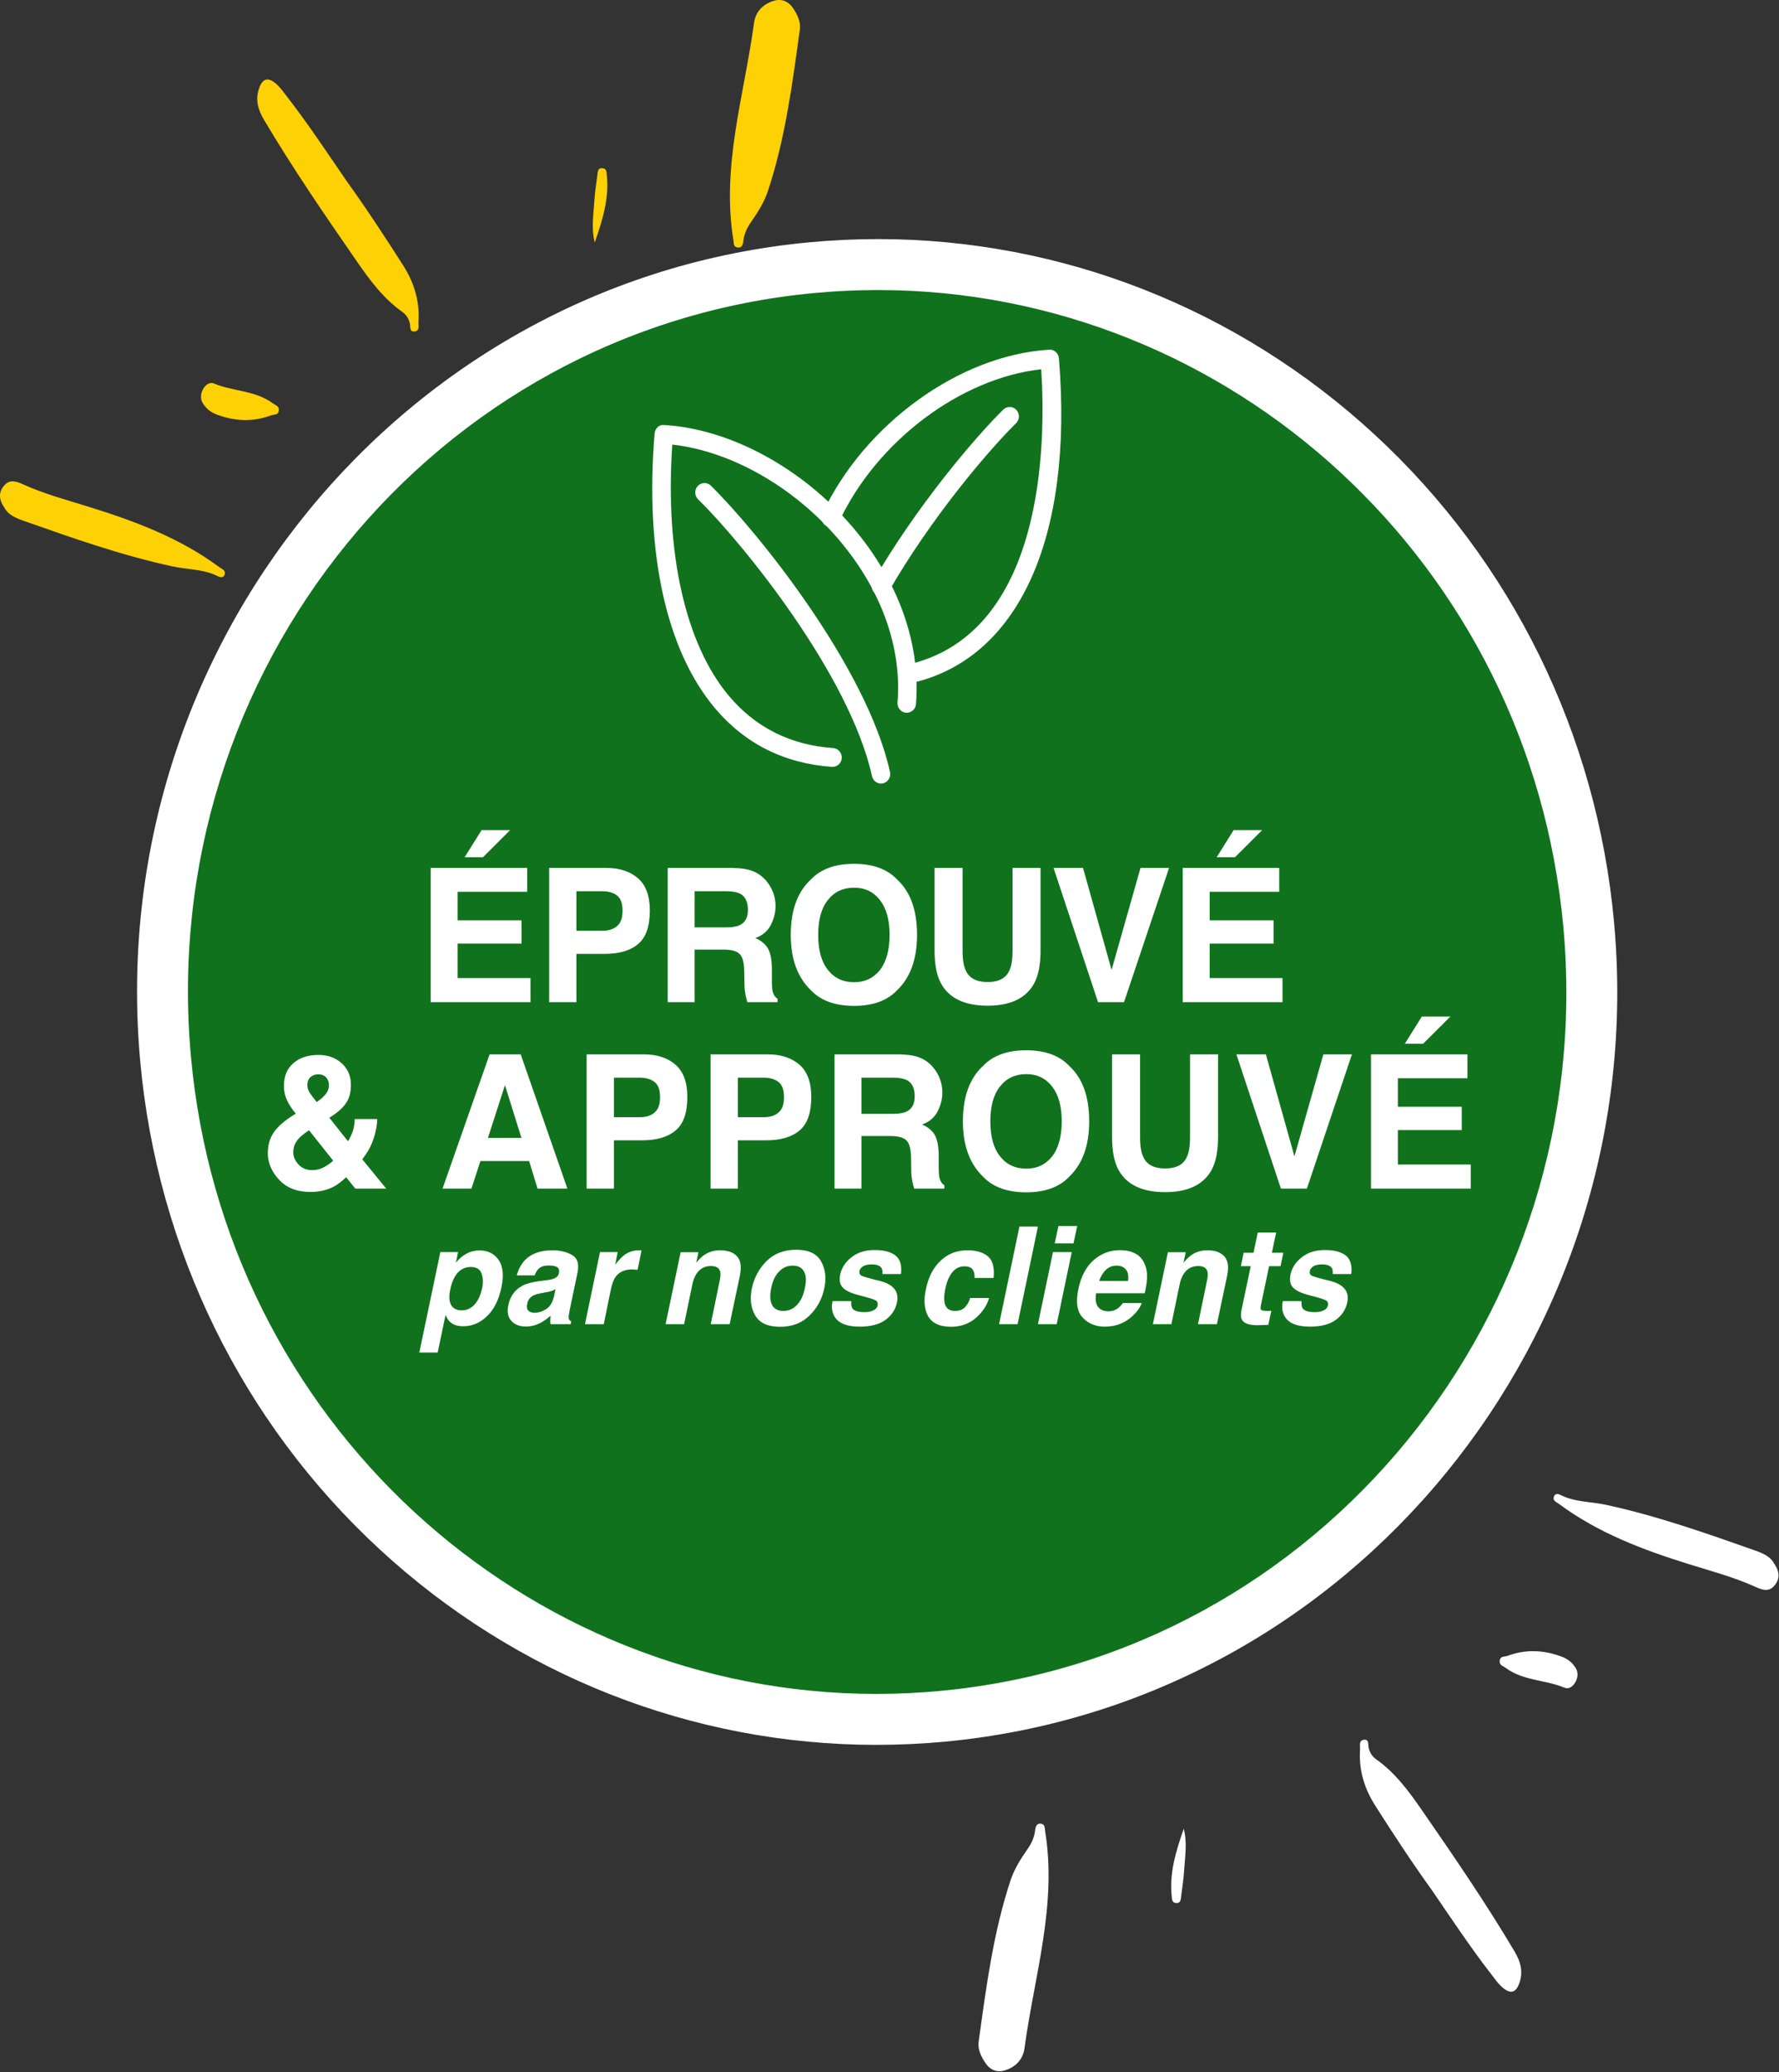 <?xml version="1.0" encoding="UTF-8" standalone="no"?> <svg xmlns="http://www.w3.org/2000/svg" xmlns:xlink="http://www.w3.org/1999/xlink" xmlns:serif="http://www.serif.com/" width="100%" height="100%" viewBox="0 0 817 951" version="1.1" xml:space="preserve" style="fill-rule:evenodd;clip-rule:evenodd;stroke-linejoin:round;stroke-miterlimit:2;"><rect x="0" y="0" width="817" height="951" fill="#333333" stroke="none"/> <g transform="matrix(4.167,0,0,4.167,402.46,121.483)"> <path d="M0,160.24C-19.544,160.239 -38.312,152.852 -52.845,139.44C-67.458,125.953 -76.51,107.512 -78.332,87.514C-82.339,43.532 -50.424,4.429 -7.187,0.348C-4.742,0.117 -2.264,0 0.179,0C19.723,0 38.491,7.387 53.024,20.8C67.637,34.286 76.689,52.728 78.511,72.727C82.519,116.709 50.604,155.811 7.367,159.892C4.922,160.123 2.446,160.24 0.006,160.24L0,160.24Z" style="fill:rgb(16,114,29);"></path> </g> <g transform="matrix(4.167,0,0,4.167,403.203,800.843)"> <path d="M0,-165.852C-2.529,-165.852 -5.096,-165.731 -7.629,-165.492C-52.401,-161.266 -85.452,-120.796 -81.305,-75.278C-79.42,-54.586 -70.051,-35.502 -54.926,-21.544C-39.872,-7.651 -20.429,0 -0.177,0C2.353,0 4.919,-0.121 7.452,-0.36C52.224,-4.587 85.274,-45.056 81.127,-90.574C79.242,-111.267 69.874,-130.35 54.749,-144.309C39.695,-158.201 20.252,-165.852 0,-165.852M0,-160.24C38.781,-160.24 71.886,-130.15 75.538,-90.065C79.412,-47.551 48.693,-9.89 6.925,-5.948C4.539,-5.722 2.172,-5.612 -0.177,-5.612C-38.958,-5.612 -72.064,-35.702 -75.716,-75.787C-79.589,-118.301 -48.87,-155.962 -7.102,-159.904C-4.716,-160.13 -2.35,-160.24 0,-160.24" style="fill:white;fill-rule:nonzero;"></path> </g> <g transform="matrix(4.167,0,0,4.167,363.991,109.709)"> <path d="M0,-25.506C-0.319,-25.954 -0.993,-26.537 -2.004,-26.257C-3.232,-25.915 -4.081,-25.065 -4.253,-23.79C-5.322,-15.848 -7.867,-8.047 -6.521,0.134C-6.466,0.465 -6.529,0.838 -6.113,0.924C-5.59,1.031 -5.468,0.614 -5.428,0.235C-5.344,-0.548 -5.027,-1.231 -4.593,-1.852C-3.833,-2.939 -3.132,-4.04 -2.708,-5.322C-0.807,-11.072 -0.033,-17.05 0.793,-23.018C0.902,-23.794 0.674,-24.524 0,-25.506" style="fill:rgb(254,209,5);"></path> </g> <g transform="matrix(4.167,0,0,4.167,185.115,65.803)"> <path d="M0,13.428C-2.005,10.281 -4.051,7.165 -6.23,4.139C-8.392,0.988 -10.503,-2.203 -12.848,-5.219C-13.165,-5.629 -13.469,-6.058 -13.838,-6.414C-14.865,-7.406 -15.548,-7.204 -15.936,-5.85C-16.277,-4.659 -15.944,-3.634 -15.337,-2.609C-12.18,2.72 -8.68,7.816 -5.165,12.901C-3.722,14.991 -2.21,17.057 -0.101,18.55C0.334,18.857 0.62,19.283 0.742,19.818C0.826,20.195 0.679,20.834 1.324,20.709C1.861,20.605 1.669,20.016 1.695,19.615C1.842,17.352 1.208,15.324 0,13.428" style="fill:rgb(254,209,5);"></path> </g> <g transform="matrix(4.167,0,0,4.167,100.798,224.834)"> <path d="M0,8.527C-4.319,5.324 -9.24,3.475 -14.29,1.902C-16.782,1.126 -19.311,0.455 -21.698,-0.629C-22.437,-0.964 -23.123,-1.177 -23.73,-0.477C-24.375,0.268 -24.331,1.07 -23.678,2.007C-23.308,2.717 -22.476,3.093 -21.646,3.386C-16.232,5.296 -10.817,7.207 -5.2,8.426C-3.523,8.79 -1.756,8.71 -0.169,9.515C0.084,9.644 0.421,9.704 0.551,9.361C0.738,8.869 0.294,8.745 0,8.527" style="fill:rgb(254,209,5);"></path> </g> <g transform="matrix(4.167,0,0,4.167,125.29,183.731)"> <path d="M0,0.333C-1.928,-1.095 -4.357,-0.969 -6.464,-1.842C-6.995,-2.062 -7.462,-1.676 -7.719,-1.172C-8.025,-0.572 -7.969,0.02 -7.607,0.48C-7.183,1.089 -6.662,1.393 -6.081,1.605C-4.126,2.314 -2.169,2.395 -0.198,1.657C0.13,1.534 0.592,1.67 0.659,1.128C0.72,0.624 0.294,0.55 0,0.333" style="fill:rgb(254,209,5);"></path> </g> <g transform="matrix(4.167,0,0,4.167,276.746,111.082)"> <path d="M0,-8.131C-0.554,-8.181 -0.532,-7.717 -0.58,-7.359C-0.704,-6.424 -0.852,-5.488 -0.908,-4.548C-0.998,-3.027 -1.271,-1.502 -0.865,0.05C-0.031,-2.363 0.741,-4.778 0.462,-7.374C0.429,-7.686 0.446,-8.091 0,-8.131" style="fill:rgb(254,209,5);"></path> </g> <g transform="matrix(4.167,0,0,4.167,452.781,840.923)"> <path d="M0,25.506C0.319,25.955 0.993,26.537 2.004,26.257C3.232,25.915 4.081,25.065 4.253,23.79C5.322,15.848 7.867,8.047 6.521,-0.134C6.466,-0.465 6.529,-0.838 6.113,-0.924C5.59,-1.031 5.468,-0.614 5.428,-0.235C5.344,0.548 5.027,1.231 4.593,1.852C3.833,2.939 3.132,4.04 2.708,5.322C0.807,11.072 0.033,17.05 -0.793,23.018C-0.902,23.794 -0.674,24.524 0,25.506" style="fill:white;"></path> </g> <g transform="matrix(4.167,0,0,4.167,631.658,884.828)"> <path d="M0,-13.428C2.005,-10.281 4.051,-7.165 6.23,-4.139C8.392,-0.987 10.503,2.203 12.848,5.219C13.165,5.629 13.469,6.058 13.838,6.414C14.865,7.406 15.548,7.204 15.936,5.85C16.277,4.659 15.944,3.634 15.338,2.609C12.18,-2.72 8.68,-7.816 5.165,-12.901C3.722,-14.991 2.21,-17.057 0.101,-18.55C-0.334,-18.857 -0.62,-19.283 -0.742,-19.818C-0.826,-20.195 -0.679,-20.834 -1.324,-20.709C-1.861,-20.605 -1.669,-20.016 -1.695,-19.615C-1.842,-17.352 -1.208,-15.324 0,-13.428" style="fill:white;"></path> </g> <g transform="matrix(4.167,0,0,4.167,715.975,725.798)"> <path d="M0,-8.527C4.319,-5.324 9.24,-3.475 14.29,-1.902C16.782,-1.126 19.311,-0.455 21.698,0.629C22.437,0.964 23.123,1.177 23.73,0.477C24.375,-0.268 24.331,-1.07 23.678,-2.007C23.308,-2.717 22.476,-3.093 21.646,-3.386C16.232,-5.296 10.817,-7.207 5.2,-8.426C3.523,-8.79 1.756,-8.71 0.169,-9.515C-0.084,-9.644 -0.421,-9.704 -0.551,-9.361C-0.738,-8.869 -0.294,-8.745 0,-8.527" style="fill:white;"></path> </g> <g transform="matrix(4.167,0,0,4.167,691.483,766.901)"> <path d="M0,-0.333C1.928,1.095 4.357,0.969 6.464,1.842C6.995,2.062 7.462,1.676 7.719,1.172C8.025,0.572 7.969,-0.02 7.607,-0.48C7.183,-1.089 6.662,-1.393 6.081,-1.605C4.126,-2.314 2.169,-2.395 0.198,-1.657C-0.13,-1.534 -0.592,-1.67 -0.659,-1.128C-0.72,-0.624 -0.294,-0.55 0,-0.333" style="fill:white;"></path> </g> <g transform="matrix(4.167,0,0,4.167,540.027,839.55)"> <path d="M0,8.131C0.554,8.181 0.532,7.718 0.58,7.359C0.704,6.424 0.852,5.488 0.908,4.548C0.998,3.027 1.271,1.502 0.865,-0.05C0.031,2.363 -0.741,4.778 -0.462,7.374C-0.429,7.686 -0.446,8.091 0,8.131" style="fill:white;"></path> </g> <g transform="matrix(1,0,0,1,-349.711,179.399)"> <g transform="matrix(84.07,0,0,85.572,540.714,280.565)"> <path d="M0.577,-0.314L0.228,-0.314L0.228,-0.129L0.626,-0.129L0.626,-0L0.081,-0L0.081,-0.72L0.608,-0.72L0.608,-0.592L0.228,-0.592L0.228,-0.439L0.577,-0.439L0.577,-0.314ZM0.266,-0.777L0.359,-0.923L0.515,-0.923L0.366,-0.777L0.266,-0.777Z" style="fill:white;fill-rule:nonzero;"></path> </g> <g transform="matrix(84.07,0,0,85.572,595.175,280.565)"> <path d="M0.382,-0.259L0.229,-0.259L0.229,-0L0.08,-0L0.08,-0.72L0.393,-0.72C0.465,-0.72 0.523,-0.701 0.566,-0.664C0.609,-0.627 0.63,-0.569 0.63,-0.492C0.63,-0.407 0.609,-0.347 0.566,-0.312C0.523,-0.276 0.462,-0.259 0.382,-0.259ZM0.452,-0.409C0.472,-0.426 0.481,-0.453 0.481,-0.491C0.481,-0.528 0.472,-0.555 0.452,-0.571C0.432,-0.587 0.405,-0.595 0.369,-0.595L0.229,-0.595L0.229,-0.383L0.369,-0.383C0.405,-0.383 0.432,-0.391 0.452,-0.409Z" style="fill:white;fill-rule:nonzero;"></path> </g> <g transform="matrix(84.07,0,0,85.572,649.637,280.565)"> <path d="M0.382,-0.282L0.227,-0.282L0.227,-0L0.08,-0L0.08,-0.72L0.433,-0.72C0.483,-0.719 0.522,-0.713 0.549,-0.701C0.576,-0.69 0.599,-0.673 0.618,-0.651C0.634,-0.633 0.646,-0.612 0.655,-0.59C0.664,-0.568 0.669,-0.543 0.669,-0.515C0.669,-0.48 0.66,-0.447 0.643,-0.414C0.626,-0.381 0.597,-0.357 0.558,-0.344C0.591,-0.33 0.614,-0.311 0.628,-0.287C0.642,-0.262 0.649,-0.225 0.649,-0.174L0.649,-0.126C0.649,-0.093 0.65,-0.071 0.653,-0.059C0.657,-0.041 0.666,-0.027 0.68,-0.018L0.68,-0L0.515,-0C0.51,-0.016 0.507,-0.029 0.505,-0.039C0.501,-0.059 0.499,-0.079 0.499,-0.101L0.498,-0.167C0.497,-0.213 0.489,-0.244 0.472,-0.259C0.456,-0.275 0.426,-0.282 0.382,-0.282ZM0.473,-0.413C0.503,-0.427 0.518,-0.454 0.518,-0.494C0.518,-0.538 0.504,-0.567 0.475,-0.582C0.458,-0.59 0.434,-0.595 0.401,-0.595L0.227,-0.595L0.227,-0.401L0.397,-0.401C0.431,-0.401 0.456,-0.405 0.473,-0.413Z" style="fill:white;fill-rule:nonzero;"></path> </g> <g transform="matrix(84.07,0,0,85.572,708.737,280.565)"> <path d="M0.395,0.02C0.292,0.02 0.213,-0.008 0.159,-0.064C0.086,-0.133 0.049,-0.232 0.049,-0.361C0.049,-0.493 0.086,-0.592 0.159,-0.658C0.213,-0.714 0.292,-0.742 0.395,-0.742C0.497,-0.742 0.576,-0.714 0.63,-0.658C0.703,-0.592 0.739,-0.493 0.739,-0.361C0.739,-0.232 0.703,-0.133 0.63,-0.064C0.576,-0.008 0.497,0.02 0.395,0.02ZM0.537,-0.173C0.571,-0.217 0.589,-0.28 0.589,-0.361C0.589,-0.442 0.571,-0.504 0.536,-0.548C0.501,-0.592 0.454,-0.614 0.395,-0.614C0.335,-0.614 0.287,-0.592 0.252,-0.548C0.216,-0.504 0.199,-0.442 0.199,-0.361C0.199,-0.28 0.216,-0.217 0.252,-0.173C0.287,-0.129 0.335,-0.107 0.395,-0.107C0.454,-0.107 0.501,-0.129 0.537,-0.173Z" style="fill:white;fill-rule:nonzero;"></path> </g> <g transform="matrix(84.07,0,0,85.572,772.517,280.565)"> <path d="M0.502,-0.277L0.502,-0.72L0.655,-0.72L0.655,-0.277C0.655,-0.201 0.643,-0.141 0.619,-0.099C0.575,-0.021 0.49,0.019 0.366,0.019C0.241,0.019 0.156,-0.021 0.112,-0.099C0.088,-0.141 0.076,-0.201 0.076,-0.277L0.076,-0.72L0.229,-0.72L0.229,-0.277C0.229,-0.228 0.235,-0.192 0.247,-0.169C0.265,-0.129 0.305,-0.108 0.366,-0.108C0.427,-0.108 0.466,-0.129 0.484,-0.169C0.496,-0.192 0.502,-0.228 0.502,-0.277Z" style="fill:white;fill-rule:nonzero;"></path> </g> <g transform="matrix(84.07,0,0,85.572,831.617,280.565)"> <path d="M0.023,-0.72L0.184,-0.72L0.34,-0.173L0.498,-0.72L0.654,-0.72L0.408,-0L0.266,-0L0.023,-0.72Z" style="fill:white;fill-rule:nonzero;"></path> </g> <g transform="matrix(84.07,0,0,85.572,886.078,280.565)"> <path d="M0.577,-0.314L0.228,-0.314L0.228,-0.129L0.626,-0.129L0.626,-0L0.081,-0L0.081,-0.72L0.608,-0.72L0.608,-0.592L0.228,-0.592L0.228,-0.439L0.577,-0.439L0.577,-0.314ZM0.266,-0.777L0.359,-0.923L0.515,-0.923L0.366,-0.777L0.266,-0.777Z" style="fill:white;fill-rule:nonzero;"></path> </g> <g transform="matrix(84.07,0,0,85.572,468.162,366.137)"> <path d="M0.287,0.018C0.214,0.018 0.157,-0.004 0.116,-0.047C0.075,-0.09 0.054,-0.138 0.054,-0.19C0.054,-0.233 0.065,-0.27 0.086,-0.301C0.108,-0.332 0.143,-0.363 0.192,-0.393L0.207,-0.402C0.186,-0.426 0.17,-0.45 0.159,-0.474C0.147,-0.499 0.142,-0.524 0.142,-0.55C0.142,-0.603 0.159,-0.644 0.194,-0.673C0.229,-0.703 0.275,-0.717 0.331,-0.717C0.382,-0.717 0.424,-0.702 0.458,-0.672C0.491,-0.642 0.508,-0.604 0.508,-0.557C0.508,-0.514 0.498,-0.48 0.478,-0.454C0.458,-0.427 0.428,-0.403 0.39,-0.38L0.492,-0.254C0.503,-0.271 0.512,-0.29 0.519,-0.31C0.525,-0.329 0.528,-0.35 0.529,-0.373L0.652,-0.373C0.65,-0.329 0.64,-0.285 0.621,-0.24C0.611,-0.215 0.594,-0.188 0.57,-0.157L0.701,-0L0.532,-0L0.482,-0.061C0.458,-0.039 0.436,-0.022 0.415,-0.011C0.378,0.008 0.335,0.018 0.287,0.018ZM0.279,-0.313C0.244,-0.29 0.221,-0.27 0.21,-0.252C0.198,-0.235 0.193,-0.215 0.193,-0.194C0.193,-0.171 0.203,-0.149 0.222,-0.129C0.241,-0.109 0.266,-0.099 0.296,-0.099C0.319,-0.099 0.341,-0.104 0.361,-0.115C0.381,-0.126 0.398,-0.137 0.411,-0.15L0.279,-0.313ZM0.27,-0.555C0.27,-0.542 0.274,-0.528 0.283,-0.514C0.289,-0.505 0.302,-0.488 0.321,-0.464C0.341,-0.478 0.355,-0.489 0.363,-0.499C0.38,-0.516 0.388,-0.535 0.388,-0.556C0.388,-0.571 0.383,-0.584 0.373,-0.596C0.363,-0.607 0.348,-0.613 0.329,-0.613C0.316,-0.613 0.305,-0.61 0.294,-0.603C0.278,-0.593 0.27,-0.577 0.27,-0.555Z" style="fill:white;fill-rule:nonzero;"></path> </g> <g transform="matrix(84.07,0,0,85.572,550.843,366.137)"> <path d="M0.498,-0.148L0.232,-0.148L0.183,-0L0.025,-0L0.282,-0.72L0.452,-0.72L0.707,-0L0.544,-0L0.498,-0.148ZM0.456,-0.272L0.366,-0.555L0.273,-0.272L0.456,-0.272Z" style="fill:white;fill-rule:nonzero;"></path> </g> <g transform="matrix(84.07,0,0,85.572,612.401,366.137)"> <path d="M0.382,-0.259L0.229,-0.259L0.229,-0L0.08,-0L0.08,-0.72L0.393,-0.72C0.465,-0.72 0.523,-0.701 0.566,-0.664C0.609,-0.627 0.63,-0.569 0.63,-0.492C0.63,-0.407 0.609,-0.347 0.566,-0.312C0.523,-0.276 0.462,-0.259 0.382,-0.259ZM0.452,-0.409C0.472,-0.426 0.481,-0.453 0.481,-0.491C0.481,-0.528 0.472,-0.555 0.452,-0.571C0.432,-0.587 0.405,-0.595 0.369,-0.595L0.229,-0.595L0.229,-0.383L0.369,-0.383C0.405,-0.383 0.432,-0.391 0.452,-0.409Z" style="fill:white;fill-rule:nonzero;"></path> </g> <g transform="matrix(84.07,0,0,85.572,669.321,366.137)"> <path d="M0.382,-0.259L0.229,-0.259L0.229,-0L0.08,-0L0.08,-0.72L0.393,-0.72C0.465,-0.72 0.523,-0.701 0.566,-0.664C0.609,-0.627 0.63,-0.569 0.63,-0.492C0.63,-0.407 0.609,-0.347 0.566,-0.312C0.523,-0.276 0.462,-0.259 0.382,-0.259ZM0.452,-0.409C0.472,-0.426 0.481,-0.453 0.481,-0.491C0.481,-0.528 0.472,-0.555 0.452,-0.571C0.432,-0.587 0.405,-0.595 0.369,-0.595L0.229,-0.595L0.229,-0.383L0.369,-0.383C0.405,-0.383 0.432,-0.391 0.452,-0.409Z" style="fill:white;fill-rule:nonzero;"></path> </g> <g transform="matrix(84.07,0,0,85.572,726.24,366.137)"> <path d="M0.382,-0.282L0.227,-0.282L0.227,-0L0.08,-0L0.08,-0.72L0.433,-0.72C0.483,-0.719 0.522,-0.713 0.549,-0.701C0.576,-0.69 0.599,-0.673 0.618,-0.651C0.634,-0.633 0.646,-0.612 0.655,-0.59C0.664,-0.568 0.669,-0.543 0.669,-0.515C0.669,-0.48 0.66,-0.447 0.643,-0.414C0.626,-0.381 0.597,-0.357 0.558,-0.344C0.591,-0.33 0.614,-0.311 0.628,-0.287C0.642,-0.262 0.649,-0.225 0.649,-0.174L0.649,-0.126C0.649,-0.093 0.65,-0.071 0.653,-0.059C0.657,-0.041 0.666,-0.027 0.68,-0.018L0.68,-0L0.515,-0C0.51,-0.016 0.507,-0.029 0.505,-0.039C0.501,-0.059 0.499,-0.079 0.499,-0.101L0.498,-0.167C0.497,-0.213 0.489,-0.244 0.472,-0.259C0.456,-0.275 0.426,-0.282 0.382,-0.282ZM0.473,-0.413C0.503,-0.427 0.518,-0.454 0.518,-0.494C0.518,-0.538 0.504,-0.567 0.475,-0.582C0.458,-0.59 0.434,-0.595 0.401,-0.595L0.227,-0.595L0.227,-0.401L0.397,-0.401C0.431,-0.401 0.456,-0.405 0.473,-0.413Z" style="fill:white;fill-rule:nonzero;"></path> </g> <g transform="matrix(84.07,0,0,85.572,787.798,366.137)"> <path d="M0.395,0.02C0.292,0.02 0.213,-0.008 0.159,-0.064C0.086,-0.133 0.049,-0.232 0.049,-0.361C0.049,-0.493 0.086,-0.592 0.159,-0.658C0.213,-0.714 0.292,-0.742 0.395,-0.742C0.497,-0.742 0.576,-0.714 0.63,-0.658C0.703,-0.592 0.739,-0.493 0.739,-0.361C0.739,-0.232 0.703,-0.133 0.63,-0.064C0.576,-0.008 0.497,0.02 0.395,0.02ZM0.537,-0.173C0.571,-0.217 0.589,-0.28 0.589,-0.361C0.589,-0.442 0.571,-0.504 0.536,-0.548C0.501,-0.592 0.454,-0.614 0.395,-0.614C0.335,-0.614 0.287,-0.592 0.252,-0.548C0.216,-0.504 0.199,-0.442 0.199,-0.361C0.199,-0.28 0.216,-0.217 0.252,-0.173C0.287,-0.129 0.335,-0.107 0.395,-0.107C0.454,-0.107 0.501,-0.129 0.537,-0.173Z" style="fill:white;fill-rule:nonzero;"></path> </g> <g transform="matrix(84.07,0,0,85.572,854.035,366.137)"> <path d="M0.502,-0.277L0.502,-0.72L0.655,-0.72L0.655,-0.277C0.655,-0.201 0.643,-0.141 0.619,-0.099C0.575,-0.021 0.49,0.019 0.366,0.019C0.241,0.019 0.156,-0.021 0.112,-0.099C0.088,-0.141 0.076,-0.201 0.076,-0.277L0.076,-0.72L0.229,-0.72L0.229,-0.277C0.229,-0.228 0.235,-0.192 0.247,-0.169C0.265,-0.129 0.305,-0.108 0.366,-0.108C0.427,-0.108 0.466,-0.129 0.484,-0.169C0.496,-0.192 0.502,-0.228 0.502,-0.277Z" style="fill:white;fill-rule:nonzero;"></path> </g> <g transform="matrix(84.07,0,0,85.572,915.593,366.137)"> <path d="M0.023,-0.72L0.184,-0.72L0.34,-0.173L0.498,-0.72L0.654,-0.72L0.408,-0L0.266,-0L0.023,-0.72Z" style="fill:white;fill-rule:nonzero;"></path> </g> <g transform="matrix(84.07,0,0,85.572,972.513,366.137)"> <path d="M0.577,-0.314L0.228,-0.314L0.228,-0.129L0.626,-0.129L0.626,-0L0.081,-0L0.081,-0.72L0.608,-0.72L0.608,-0.592L0.228,-0.592L0.228,-0.439L0.577,-0.439L0.577,-0.314ZM0.266,-0.777L0.359,-0.923L0.515,-0.923L0.366,-0.777L0.266,-0.777Z" style="fill:white;fill-rule:nonzero;"></path> </g> <g transform="matrix(61.142,0,0,62.235,541.3,428.372)"> <path d="M0.35,-0.508C0.386,-0.532 0.425,-0.544 0.468,-0.544C0.53,-0.544 0.578,-0.521 0.611,-0.475C0.644,-0.429 0.652,-0.362 0.633,-0.273C0.613,-0.179 0.577,-0.108 0.524,-0.059C0.472,-0.009 0.412,0.015 0.346,0.015C0.303,0.015 0.271,0.005 0.247,-0.017C0.234,-0.028 0.223,-0.045 0.213,-0.068L0.154,0.209L0.016,0.209L0.174,-0.532L0.307,-0.532L0.291,-0.454C0.31,-0.477 0.33,-0.495 0.35,-0.508ZM0.432,-0.146C0.459,-0.176 0.477,-0.216 0.488,-0.266C0.497,-0.307 0.495,-0.343 0.483,-0.375C0.471,-0.407 0.444,-0.422 0.402,-0.422C0.351,-0.422 0.312,-0.398 0.283,-0.351C0.268,-0.325 0.256,-0.293 0.248,-0.254C0.235,-0.192 0.242,-0.149 0.269,-0.124C0.286,-0.109 0.307,-0.102 0.334,-0.102C0.373,-0.102 0.405,-0.117 0.432,-0.146Z" style="fill:white;fill-rule:nonzero;"></path> </g> <g transform="matrix(61.142,0,0,62.235,579.573,428.372)"> <path d="M0.342,-0.324C0.369,-0.327 0.388,-0.331 0.4,-0.336C0.422,-0.344 0.435,-0.358 0.438,-0.375C0.443,-0.397 0.439,-0.412 0.425,-0.421C0.412,-0.429 0.391,-0.433 0.361,-0.433C0.328,-0.433 0.303,-0.425 0.286,-0.409C0.274,-0.397 0.264,-0.38 0.256,-0.36L0.122,-0.36C0.135,-0.406 0.156,-0.445 0.186,-0.475C0.232,-0.521 0.301,-0.545 0.39,-0.545C0.448,-0.545 0.498,-0.533 0.538,-0.51C0.578,-0.487 0.592,-0.444 0.578,-0.379L0.526,-0.135C0.522,-0.118 0.518,-0.098 0.514,-0.074C0.511,-0.056 0.511,-0.043 0.514,-0.037C0.517,-0.03 0.523,-0.025 0.531,-0.021L0.527,-0L0.376,-0C0.374,-0.011 0.373,-0.021 0.374,-0.03C0.374,-0.04 0.375,-0.05 0.376,-0.063C0.353,-0.042 0.327,-0.024 0.299,-0.009C0.265,0.008 0.229,0.017 0.191,0.017C0.143,0.017 0.106,0.003 0.081,-0.025C0.055,-0.052 0.048,-0.091 0.059,-0.142C0.073,-0.207 0.108,-0.254 0.165,-0.284C0.195,-0.3 0.239,-0.311 0.294,-0.318L0.342,-0.324ZM0.345,-0.236L0.313,-0.23C0.282,-0.225 0.259,-0.218 0.245,-0.211C0.221,-0.198 0.206,-0.179 0.201,-0.152C0.195,-0.128 0.198,-0.111 0.209,-0.1C0.22,-0.09 0.235,-0.084 0.254,-0.084C0.284,-0.084 0.313,-0.093 0.342,-0.111C0.371,-0.128 0.391,-0.16 0.402,-0.207L0.413,-0.259C0.403,-0.253 0.394,-0.249 0.384,-0.245C0.374,-0.242 0.361,-0.239 0.345,-0.236Z" style="fill:white;fill-rule:nonzero;"></path> </g> <g transform="matrix(61.142,0,0,62.235,614.503,428.372)"> <path d="M0.477,-0.545C0.478,-0.545 0.482,-0.544 0.488,-0.544L0.458,-0.401C0.449,-0.402 0.441,-0.403 0.435,-0.403C0.428,-0.404 0.422,-0.404 0.418,-0.404C0.362,-0.404 0.32,-0.386 0.293,-0.349C0.278,-0.329 0.266,-0.297 0.257,-0.254L0.204,-0L0.063,-0L0.176,-0.532L0.309,-0.532L0.29,-0.439C0.319,-0.475 0.342,-0.499 0.361,-0.512C0.392,-0.534 0.428,-0.545 0.47,-0.545L0.477,-0.545Z" style="fill:white;fill-rule:nonzero;"></path> </g> <g transform="matrix(61.142,0,0,62.235,651.345,428.372)"> <path d="M0.473,-0.324C0.479,-0.352 0.48,-0.373 0.476,-0.388C0.468,-0.416 0.445,-0.429 0.406,-0.429C0.359,-0.429 0.322,-0.409 0.296,-0.369C0.283,-0.348 0.272,-0.321 0.266,-0.288L0.205,-0L0.066,-0L0.179,-0.531L0.313,-0.531L0.296,-0.454C0.32,-0.481 0.341,-0.501 0.36,-0.513C0.393,-0.534 0.432,-0.545 0.476,-0.545C0.531,-0.545 0.573,-0.531 0.601,-0.502C0.63,-0.473 0.638,-0.425 0.624,-0.358L0.547,-0L0.405,-0L0.473,-0.324Z" style="fill:white;fill-rule:nonzero;"></path> </g> <g transform="matrix(61.142,0,0,62.235,689.618,428.372)"> <path d="M0.607,-0.465C0.64,-0.409 0.649,-0.342 0.632,-0.265C0.616,-0.187 0.579,-0.12 0.522,-0.065C0.465,-0.009 0.391,0.019 0.3,0.019C0.208,0.019 0.146,-0.009 0.113,-0.065C0.08,-0.12 0.072,-0.187 0.088,-0.265C0.105,-0.342 0.141,-0.409 0.198,-0.465C0.255,-0.521 0.329,-0.549 0.421,-0.549C0.512,-0.549 0.575,-0.521 0.607,-0.465ZM0.395,-0.432C0.354,-0.432 0.32,-0.417 0.292,-0.388C0.264,-0.36 0.244,-0.319 0.233,-0.265C0.222,-0.212 0.224,-0.171 0.24,-0.142C0.255,-0.113 0.284,-0.098 0.324,-0.098C0.365,-0.098 0.399,-0.113 0.427,-0.142C0.455,-0.171 0.475,-0.212 0.486,-0.265C0.498,-0.319 0.496,-0.36 0.48,-0.388C0.464,-0.417 0.436,-0.432 0.395,-0.432Z" style="fill:white;fill-rule:nonzero;"></path> </g> <g transform="matrix(61.142,0,0,62.235,727.892,428.372)"> <path d="M0.271,-0.394C0.267,-0.378 0.271,-0.366 0.284,-0.359C0.296,-0.351 0.341,-0.339 0.42,-0.32C0.473,-0.307 0.51,-0.288 0.532,-0.261C0.554,-0.235 0.561,-0.201 0.552,-0.161C0.541,-0.108 0.512,-0.065 0.466,-0.032C0.42,0.001 0.355,0.018 0.273,0.018C0.19,0.018 0.132,0 0.099,-0.035C0.067,-0.07 0.056,-0.115 0.068,-0.17L0.209,-0.17C0.207,-0.145 0.209,-0.128 0.217,-0.117C0.23,-0.099 0.26,-0.089 0.307,-0.089C0.334,-0.089 0.357,-0.093 0.375,-0.102C0.392,-0.11 0.403,-0.122 0.407,-0.138C0.41,-0.154 0.406,-0.166 0.395,-0.174C0.383,-0.182 0.338,-0.196 0.258,-0.216C0.201,-0.231 0.163,-0.25 0.143,-0.272C0.123,-0.294 0.117,-0.326 0.126,-0.368C0.137,-0.417 0.165,-0.459 0.211,-0.494C0.257,-0.53 0.315,-0.547 0.385,-0.547C0.452,-0.547 0.503,-0.534 0.539,-0.508C0.575,-0.481 0.59,-0.435 0.582,-0.37L0.443,-0.37C0.444,-0.388 0.442,-0.402 0.437,-0.413C0.425,-0.431 0.401,-0.441 0.364,-0.441C0.334,-0.441 0.311,-0.436 0.297,-0.427C0.282,-0.417 0.273,-0.406 0.271,-0.394Z" style="fill:white;fill-rule:nonzero;"></path> </g> <g transform="matrix(61.142,0,0,62.235,769.442,428.372)"> <path d="M0.422,-0.193L0.564,-0.193C0.552,-0.151 0.529,-0.111 0.493,-0.073C0.437,-0.012 0.365,0.019 0.28,0.019C0.194,0.019 0.137,-0.007 0.107,-0.058C0.078,-0.108 0.072,-0.174 0.089,-0.255C0.108,-0.347 0.145,-0.418 0.201,-0.469C0.256,-0.52 0.323,-0.545 0.402,-0.545C0.469,-0.545 0.52,-0.53 0.556,-0.5C0.592,-0.47 0.606,-0.417 0.598,-0.341L0.455,-0.341C0.457,-0.361 0.454,-0.379 0.446,-0.395C0.435,-0.417 0.413,-0.427 0.38,-0.427C0.333,-0.427 0.297,-0.404 0.27,-0.357C0.255,-0.333 0.244,-0.3 0.235,-0.259C0.227,-0.22 0.225,-0.188 0.229,-0.165C0.236,-0.12 0.262,-0.098 0.308,-0.098C0.341,-0.098 0.366,-0.107 0.383,-0.125C0.4,-0.142 0.414,-0.165 0.422,-0.193Z" style="fill:white;fill-rule:nonzero;"></path> </g> <g transform="matrix(61.142,0,0,62.235,804.372,428.372)"> <path d="M0.068,-0L0.221,-0.72L0.36,-0.72L0.207,-0L0.068,-0Z" style="fill:white;fill-rule:nonzero;"></path> </g> <g transform="matrix(61.142,0,0,62.235,822.284,428.372)"> <path d="M0.18,-0.532L0.321,-0.532L0.208,-0L0.067,-0L0.18,-0.532ZM0.221,-0.724L0.362,-0.724L0.334,-0.596L0.193,-0.596L0.221,-0.724Z" style="fill:white;fill-rule:nonzero;"></path> </g> <g transform="matrix(61.142,0,0,62.235,840.197,428.372)"> <path d="M0.378,-0.12C0.389,-0.128 0.401,-0.141 0.412,-0.156L0.554,-0.156C0.543,-0.125 0.52,-0.093 0.484,-0.06C0.427,-0.008 0.358,0.018 0.276,0.018C0.208,0.018 0.153,-0.004 0.111,-0.048C0.068,-0.091 0.057,-0.162 0.078,-0.261C0.098,-0.353 0.136,-0.424 0.193,-0.473C0.25,-0.522 0.316,-0.546 0.391,-0.546C0.435,-0.546 0.473,-0.538 0.505,-0.521C0.537,-0.505 0.561,-0.479 0.576,-0.443C0.59,-0.411 0.596,-0.375 0.593,-0.333C0.592,-0.309 0.586,-0.273 0.576,-0.228L0.211,-0.228C0.202,-0.174 0.211,-0.137 0.238,-0.115C0.254,-0.102 0.276,-0.095 0.303,-0.095C0.331,-0.095 0.356,-0.103 0.378,-0.12ZM0.366,-0.432C0.334,-0.432 0.307,-0.422 0.285,-0.401C0.263,-0.381 0.246,-0.354 0.234,-0.319L0.451,-0.319C0.456,-0.356 0.451,-0.384 0.435,-0.403C0.419,-0.422 0.396,-0.432 0.366,-0.432Z" style="fill:white;fill-rule:nonzero;"></path> </g> <g transform="matrix(61.142,0,0,62.235,875.127,428.372)"> <path d="M0.473,-0.324C0.479,-0.352 0.48,-0.373 0.476,-0.388C0.468,-0.416 0.445,-0.429 0.406,-0.429C0.359,-0.429 0.322,-0.409 0.296,-0.369C0.283,-0.348 0.272,-0.321 0.266,-0.288L0.205,-0L0.066,-0L0.179,-0.531L0.313,-0.531L0.296,-0.454C0.32,-0.481 0.341,-0.501 0.36,-0.513C0.393,-0.534 0.432,-0.545 0.476,-0.545C0.531,-0.545 0.573,-0.531 0.601,-0.502C0.63,-0.473 0.638,-0.425 0.624,-0.358L0.547,-0L0.405,-0L0.473,-0.324Z" style="fill:white;fill-rule:nonzero;"></path> </g> <g transform="matrix(61.142,0,0,62.235,913.4,428.372)"> <path d="M0.253,-0.147C0.248,-0.125 0.248,-0.112 0.253,-0.106C0.257,-0.101 0.273,-0.098 0.302,-0.098C0.306,-0.098 0.31,-0.098 0.315,-0.098C0.32,-0.099 0.325,-0.099 0.33,-0.099L0.307,0.005L0.241,0.007C0.175,0.01 0.132,-0.002 0.113,-0.027C0.101,-0.043 0.099,-0.067 0.105,-0.101L0.175,-0.428L0.101,-0.428L0.122,-0.527L0.196,-0.527L0.228,-0.676L0.366,-0.676L0.334,-0.527L0.42,-0.527L0.399,-0.428L0.313,-0.428L0.253,-0.147Z" style="fill:white;fill-rule:nonzero;"></path> </g> <g transform="matrix(61.142,0,0,62.235,934.686,428.372)"> <path d="M0.271,-0.394C0.267,-0.378 0.271,-0.366 0.284,-0.359C0.296,-0.351 0.341,-0.339 0.42,-0.32C0.473,-0.307 0.51,-0.288 0.532,-0.261C0.554,-0.235 0.561,-0.201 0.552,-0.161C0.541,-0.108 0.512,-0.065 0.466,-0.032C0.42,0.001 0.355,0.018 0.273,0.018C0.19,0.018 0.132,0 0.099,-0.035C0.067,-0.07 0.056,-0.115 0.068,-0.17L0.209,-0.17C0.207,-0.145 0.209,-0.128 0.217,-0.117C0.23,-0.099 0.26,-0.089 0.307,-0.089C0.334,-0.089 0.357,-0.093 0.375,-0.102C0.392,-0.11 0.403,-0.122 0.407,-0.138C0.41,-0.154 0.406,-0.166 0.395,-0.174C0.383,-0.182 0.338,-0.196 0.258,-0.216C0.201,-0.231 0.163,-0.25 0.143,-0.272C0.123,-0.294 0.117,-0.326 0.126,-0.368C0.137,-0.417 0.165,-0.459 0.211,-0.494C0.257,-0.53 0.315,-0.547 0.385,-0.547C0.452,-0.547 0.503,-0.534 0.539,-0.508C0.575,-0.481 0.59,-0.435 0.582,-0.37L0.443,-0.37C0.444,-0.388 0.442,-0.402 0.437,-0.413C0.425,-0.431 0.401,-0.441 0.364,-0.441C0.334,-0.441 0.311,-0.436 0.297,-0.427C0.282,-0.417 0.273,-0.406 0.271,-0.394Z" style="fill:white;fill-rule:nonzero;"></path> </g> </g> <g transform="matrix(4.167,0,0,4.167,382.35,194.747)"> <path d="M0,37.732C-0.022,37.732 -0.045,37.732 -0.071,37.728C-5.314,37.359 -9.647,35.191 -12.948,31.284C-18.329,24.906 -20.695,14.16 -19.615,1.026C-19.57,0.464 -19.124,0 -18.541,0.078C-11.287,0.51 -3.338,4.816 2.207,11.316C7.254,17.229 9.732,24.153 9.194,30.821C9.147,31.387 8.677,31.798 8.094,31.769C7.533,31.721 7.116,31.217 7.161,30.651C7.654,24.547 5.347,18.163 0.666,12.675C-4.273,6.881 -11.212,2.951 -17.665,2.233C-18.478,14.174 -16.218,24.229 -11.407,29.933C-8.477,33.405 -4.615,35.334 0.063,35.658C0.624,35.699 1.047,36.193 1.011,36.763C0.982,37.311 0.534,37.732 0,37.732" style="fill:white;fill-rule:nonzero;"></path> </g> <g transform="matrix(4.167,0,0,4.167,404.603,221.275)"> <path d="M0,33.203C-0.467,33.203 -0.886,32.875 -0.992,32.392C-3.45,21.256 -15.187,6.776 -20.163,1.886C-20.569,1.492 -20.581,0.836 -20.192,0.421C-19.8,0.011 -19.152,0 -18.751,0.392C-13.636,5.426 -1.565,20.345 0.992,31.936C1.117,32.498 0.77,33.045 0.222,33.18C0.149,33.197 0.073,33.203 0,33.203" style="fill:white;fill-rule:nonzero;"></path> </g> <g transform="matrix(4.167,0,0,4.167,416.847,160.278)"> <path d="M0,36.841C-0.473,36.841 -0.895,36.505 -0.996,36.015C-1.113,35.456 -0.758,34.906 -0.208,34.788C15.14,31.519 15.244,10.228 14.716,2.209C5.852,3.188 -3.391,10.103 -7.562,19.001C-7.804,19.52 -8.416,19.736 -8.921,19.491C-9.428,19.244 -9.645,18.626 -9.402,18.11C-4.774,8.235 5.738,0.641 15.595,0.054C16.137,0 16.626,0.444 16.669,1.002C18.307,20.885 12.153,34.273 0.208,36.82C0.137,36.833 0.069,36.841 0,36.841" style="fill:white;fill-rule:nonzero;"></path> </g> <g transform="matrix(4.167,0,0,4.167,404.595,186.364)"> <path d="M0,20.886C-0.175,20.886 -0.353,20.842 -0.513,20.745C-0.999,20.453 -1.161,19.822 -0.876,19.322C3.811,11.181 10.272,3.544 13.473,0.392C13.881,0 14.525,0.004 14.914,0.421C15.303,0.827 15.295,1.491 14.89,1.887C11.77,4.955 5.465,12.411 0.88,20.378C0.689,20.699 0.348,20.886 0,20.886" style="fill:white;fill-rule:nonzero;"></path> </g> </svg> 